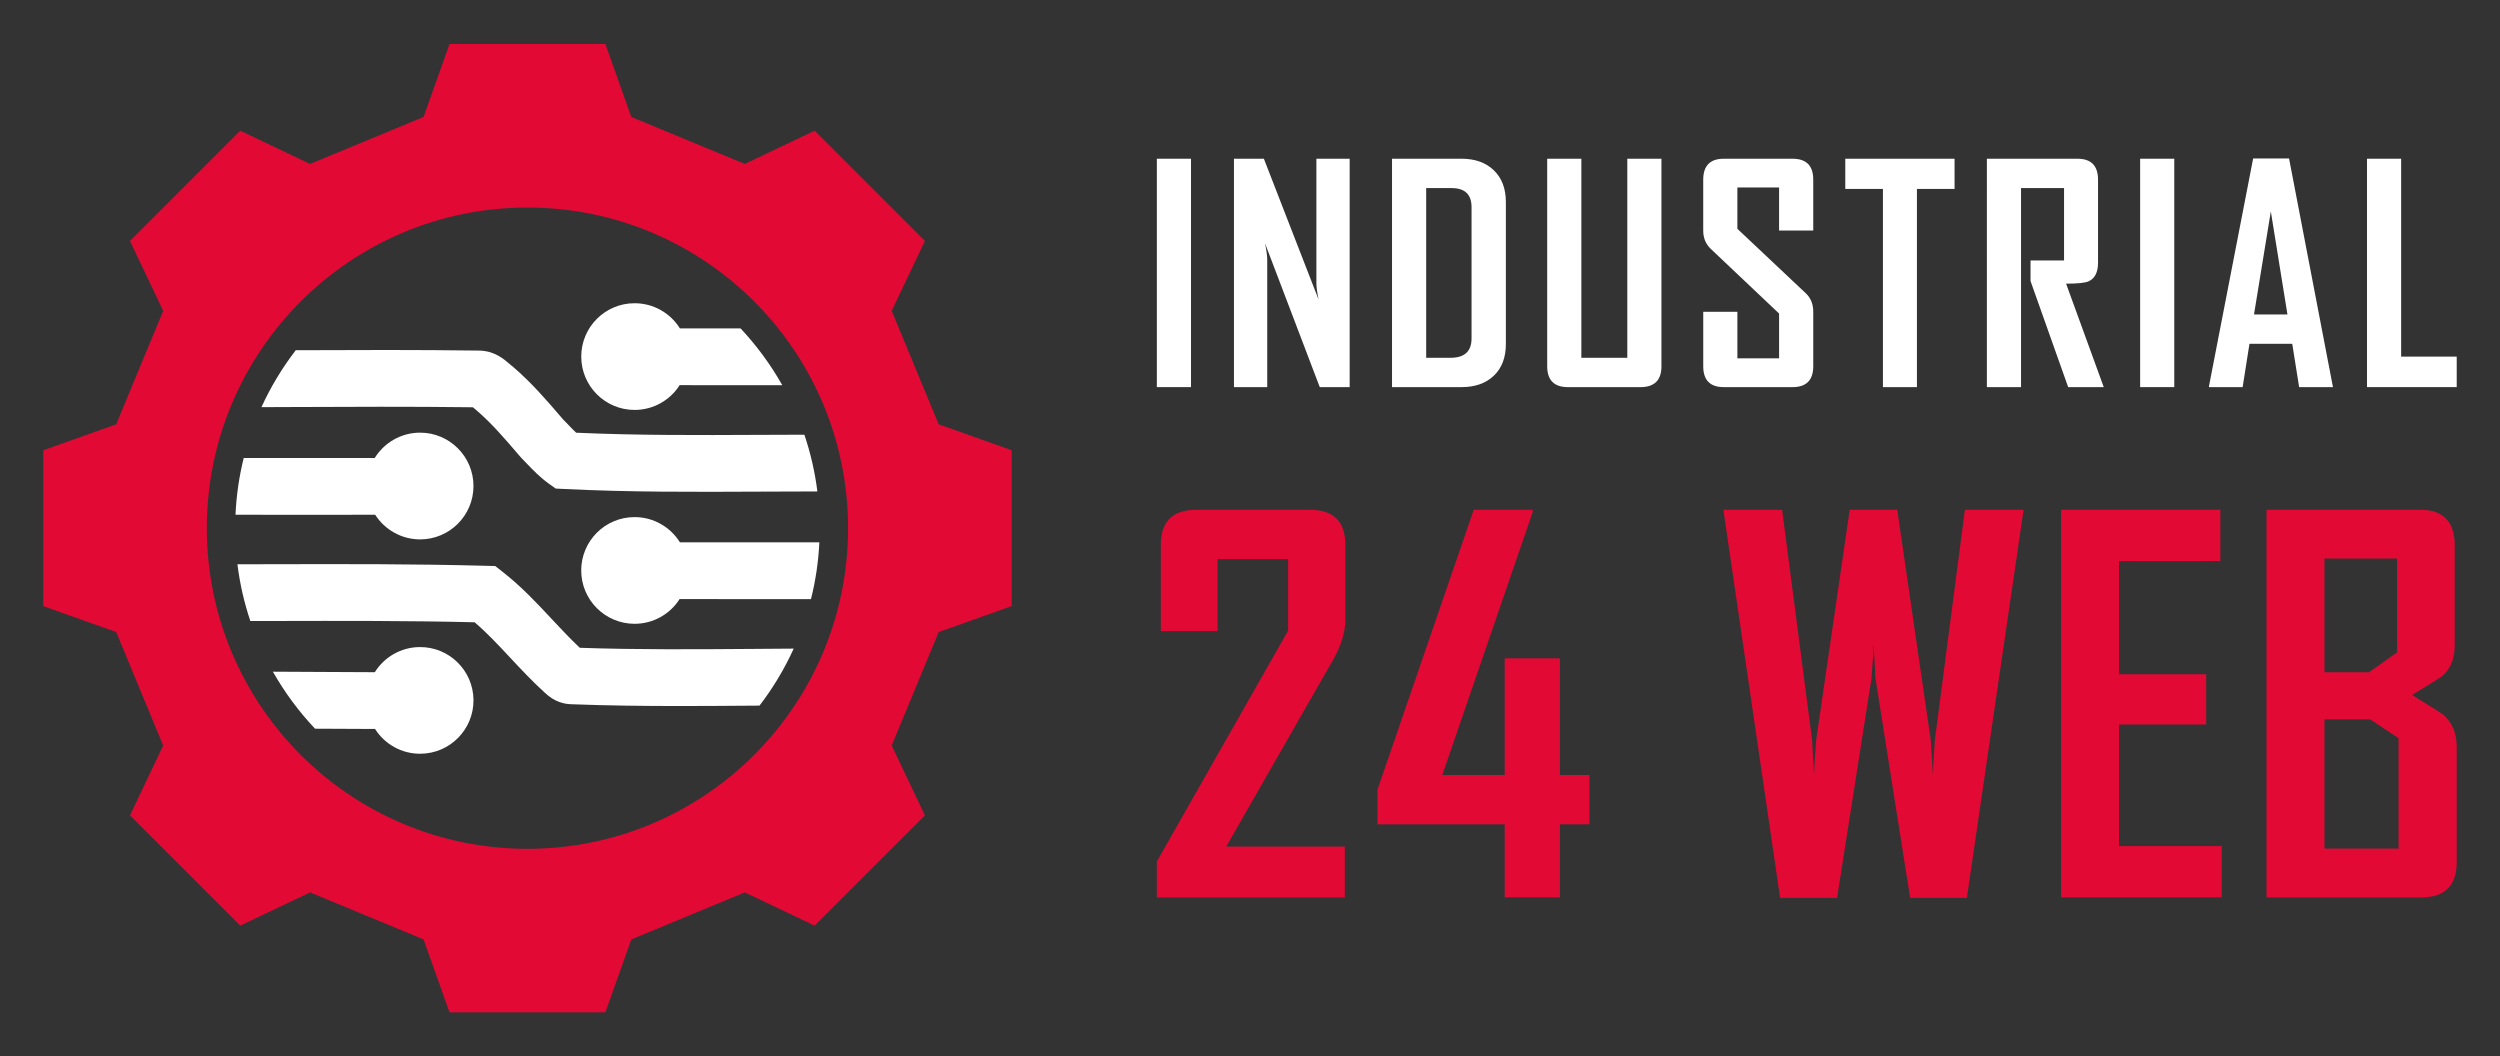 <?xml version="1.0" encoding="utf-8"?>
<!-- Generator: Adobe Illustrator 16.0.0, SVG Export Plug-In . SVG Version: 6.00 Build 0)  -->
<!DOCTYPE svg PUBLIC "-//W3C//DTD SVG 1.1//EN" "http://www.w3.org/Graphics/SVG/1.1/DTD/svg11.dtd">
<svg version="1.1" id="Calque_1" xmlns="http://www.w3.org/2000/svg" xmlns:xlink="http://www.w3.org/1999/xlink" x="0px" y="0px"
	 width="142px" height="60px" viewBox="0 0 142 60" enable-background="new 0 0 142 60" xml:space="preserve">
<rect x="0" y="0" width="142" height="60" fill="#333333" stroke="none"/>
<g>
	<g>
		<g>
			<path fill="#E20935" d="M76.415,35.215c0,0.694-0.239,1.464-0.718,2.306l-6.049,10.566h6.738v2.884H65.709v-2.039l7.457-13.111
				v-4.066h-4.009v4.094h-3.222v-4.896c0-1.331,0.67-1.997,2.012-1.997h6.457c1.341,0,2.012,0.666,2.012,1.997V35.215z"/>
			<path fill="#E20935" d="M90.279,46.821h-1.675v4.149h-3.137v-4.149h-7.231v-1.955l5.473-15.911h3.349c0,0.066,0,0.107,0,0.126
				l-5.135,14.939h3.544v-6.626h3.137v6.626h1.675V46.821z"/>
			<path fill="#E20935" d="M114.94,28.955L111.718,51h-3.221l-1.971-12.479c-0.019-0.45-0.055-1.119-0.112-2.011
				c0,0.45-0.038,1.119-0.112,2.011L104.346,51h-3.235l-3.223-22.045h3.336l1.701,13.055c0.029,0.45,0.066,1.121,0.113,2.011
				c0.01-0.448,0.05-1.122,0.125-2.011l1.901-13.055h2.7l1.9,13.055c0.028,0.45,0.071,1.121,0.126,2.011
				c0.008-0.448,0.047-1.122,0.114-2.011l1.702-13.055H114.94z"/>
			<path fill="#E20935" d="M126.199,50.971h-9.129V28.955h9.046v2.912h-5.756v6.429h4.951v2.855h-4.951v6.907h5.839V50.971z"/>
			<path fill="#E20935" d="M139.542,48.958c0,1.343-0.669,2.013-2.012,2.013h-8.792V28.955h8.736c1.302,0,1.954,0.676,1.954,2.025
				v5.67c0,0.751-0.232,1.331-0.701,1.744c-0.065,0.057-0.639,0.418-1.717,1.083c1.117,0.685,1.708,1.06,1.771,1.126
				c0.507,0.44,0.76,1.044,0.76,1.815V48.958z M136.152,37.057v-5.332h-4.122v6.46h2.531L136.152,37.057z M136.237,48.2v-6.274
				l-1.618-1.069h-2.589V48.2H136.237z"/>
		</g>
		<g>
			<path fill="#FFFFFF" d="M67.649,21.988h-1.94V9.016h1.94V21.988z"/>
			<path fill="#FFFFFF" d="M76.661,21.988h-1.699l-3.108-8.165c0.083,0.398,0.125,0.711,0.125,0.937v7.229h-1.89V9.016h1.699
				l3.108,8c-0.083-0.397-0.125-0.712-0.125-0.938V9.016h1.89V21.988z"/>
			<path fill="#FFFFFF" d="M85.533,19.542c0,0.763-0.227,1.361-0.68,1.794c-0.454,0.434-1.063,0.652-1.832,0.652h-3.954V9.016h3.954
				c0.768,0,1.378,0.221,1.832,0.66c0.454,0.438,0.68,1.041,0.68,1.803V19.542z M83.584,19.22v-7.45
				c0-0.726-0.378-1.087-1.135-1.087h-1.442v9.639h1.392C83.189,20.321,83.584,19.954,83.584,19.22z"/>
			<path fill="#FFFFFF" d="M94.371,20.803c0,0.789-0.398,1.186-1.194,1.186h-4.119c-0.785,0-1.177-0.396-1.177-1.186V9.016h1.94
				v11.306h2.61V9.016h1.939V20.803z"/>
			<path fill="#FFFFFF" d="M102.993,20.803c0,0.789-0.393,1.186-1.177,1.186h-3.904c-0.78,0-1.168-0.396-1.168-1.186v-3.094h1.939
				v2.646h2.369V17.81l-3.887-3.68c-0.281-0.271-0.422-0.615-0.422-1.035v-2.884c0-0.797,0.388-1.195,1.168-1.195h3.904
				c0.784,0,1.177,0.394,1.177,1.179v2.9h-1.94v-2.445h-2.369v2.346l3.887,3.663c0.281,0.265,0.423,0.617,0.423,1.051V20.803z"/>
			<path fill="#FFFFFF" d="M111.019,10.732h-2.137v11.256h-1.931V10.732h-2.139V9.016h6.207V10.732z"/>
			<path fill="#FFFFFF" d="M119.493,21.988h-2.021l-2.138-6.025v-1.17h1.904v-4.11h-2.443v11.306h-1.94V9.016H118
				c0.781,0,1.168,0.398,1.168,1.195v4.715c0,0.549-0.183,0.899-0.554,1.062c-0.2,0.081-0.618,0.124-1.26,0.124L119.493,21.988z"/>
			<path fill="#FFFFFF" d="M123.498,21.988h-1.938V9.016h1.938V21.988z"/>
			<path fill="#FFFFFF" d="M132.512,21.988h-1.921l-0.392-2.462h-2.429l-0.388,2.462h-1.915v-0.034L127.979,9h2.039L132.512,21.988z
				 M129.927,17.86l-0.944-5.853l-0.955,5.853H129.927z"/>
			<path fill="#FFFFFF" d="M139.542,21.988h-5.096V9.016h1.939v11.24h3.156V21.988z"/>
		</g>
	</g>
	<g>
		<g>
			<g>
				<path fill="#E20935" d="M53.317,24.101c-1.065-2.574-1.604-3.874-2.669-6.445l1.887-3.971c-3.127-3.126-3.135-3.135-6.262-6.261
					l-3.97,1.887c-2.573-1.065-3.872-1.603-6.445-2.668L34.386,2.5c-4.421,0-4.434,0-8.855,0l-1.473,4.143
					c-2.572,1.065-3.872,1.603-6.445,2.668l-3.97-1.887c-3.126,3.126-3.135,3.135-6.261,6.261l1.887,3.971
					c-1.065,2.571-1.604,3.871-2.669,6.445l-4.142,1.472c0,4.422,0,4.435,0,8.855L6.6,35.899c1.066,2.574,1.604,3.872,2.669,6.446
					l-1.887,3.97c3.126,3.126,3.135,3.135,6.261,6.261l3.97-1.887c2.573,1.066,3.873,1.604,6.445,2.669l1.473,4.142
					c4.421,0,4.434,0,8.855,0l1.473-4.142c2.573-1.065,3.872-1.603,6.445-2.669l3.97,1.887c3.127-3.126,3.135-3.135,6.262-6.261
					l-1.887-3.97c1.065-2.574,1.604-3.872,2.669-6.446l4.142-1.472c0-4.421,0-4.434,0-8.855L53.317,24.101z M29.959,48.213
					c-10.058,0-18.211-8.155-18.211-18.213c0-10.059,8.153-18.212,18.211-18.212c10.058,0,18.212,8.153,18.212,18.212
					C48.171,40.058,40.017,48.213,29.959,48.213z"/>
				<g>
					<path fill="#FFFFFF" d="M26.894,39.75c0.018,1.672-1.325,3.044-2.998,3.062c-1.089,0.013-2.05-0.55-2.593-1.407
						c-1.106-0.002-2.206-0.009-3.286-0.015c-0.042,0-0.083-0.003-0.125-0.003c-0.922-0.975-1.726-2.06-2.391-3.235
						c0.852,0.002,1.698,0.009,2.535,0.013c1.07,0.007,2.161,0.014,3.254,0.016c0.529-0.847,1.466-1.416,2.538-1.427
						C25.503,36.733,26.875,38.076,26.894,39.75z"/>
					<path fill="#FFFFFF" d="M45.082,36.841c-0.524,1.156-1.178,2.241-1.941,3.238c-0.127,0-0.254,0.002-0.38,0.002
						c-1.366,0.011-2.751,0.021-4.147,0.021c-2.042,0-4.108-0.023-6.169-0.102c-0.396-0.008-0.962-0.135-1.506-0.661
						c-0.725-0.66-1.354-1.334-1.962-1.985c-0.668-0.716-1.305-1.398-2.017-2.009c-3.781-0.091-7.622-0.082-11.34-0.073
						c-0.463,0-0.93,0.002-1.4,0.002c-0.347-1.033-0.596-2.111-0.733-3.223c0.715,0,1.426-0.002,2.126-0.004
						c3.923-0.009,7.979-0.018,11.983,0.09l0.532,0.013l0.419,0.329c1.077,0.842,1.946,1.774,2.786,2.675
						c0.535,0.571,1.042,1.115,1.6,1.64c3.276,0.113,6.594,0.088,9.805,0.064C43.511,36.852,44.294,36.845,45.082,36.841z"/>
					<path fill="#FFFFFF" d="M46.539,30.806c-0.052,1.106-0.214,2.186-0.476,3.225c-0.991,0-1.949,0-2.878,0
						c-1.602,0-3.121,0-4.584-0.004c-0.538,0.847-1.484,1.405-2.56,1.405c-1.673-0.002-3.029-1.36-3.028-3.034
						c0.002-1.673,1.36-3.029,3.034-3.026c1.087,0,2.038,0.573,2.573,1.433C41.063,30.808,43.661,30.808,46.539,30.806z"/>
					<path fill="#FFFFFF" d="M44.433,21.879c-0.768,0-1.528,0-2.279,0c-1.202,0-2.384,0-3.55-0.002
						c-0.538,0.847-1.483,1.407-2.559,1.407c-1.674,0-3.03-1.357-3.03-3.031c0.001-1.674,1.359-3.032,3.032-3.029
						c1.086,0,2.037,0.571,2.572,1.429c1.133,0.002,2.281,0.002,3.448,0.002C42.977,19.628,43.773,20.708,44.433,21.879z"/>
					<path fill="#FFFFFF" d="M46.427,27.914c-1.124,0-2.246,0.007-3.349,0.011c-3.619,0.018-7.36,0.034-11.041-0.152l-0.472-0.023
						l-0.385-0.273c-0.507-0.365-0.89-0.763-1.228-1.117c-0.098-0.101-0.196-0.204-0.299-0.307l-0.084-0.093l-0.095-0.109
						c-0.824-0.963-1.538-1.796-2.423-2.559c-0.073-0.057-0.137-0.112-0.194-0.159c-3.481-0.045-7.045-0.028-10.496-0.013
						c-0.499,0.002-1.003,0.004-1.51,0.006c0.526-1.153,1.183-2.238,1.948-3.233c3.421-0.015,6.947-0.027,10.398,0.02
						c0.87,0.004,1.421,0.479,1.717,0.737c0.046,0.038,0.093,0.079,0.121,0.101l0.082,0.064c1.088,0.935,1.923,1.908,2.807,2.939
						l0.054,0.064c0.105,0.103,0.206,0.208,0.304,0.312c0.157,0.165,0.302,0.315,0.446,0.448c3.425,0.155,6.936,0.14,10.336,0.123
						c0.866-0.005,1.743-0.007,2.625-0.009C46.038,25.725,46.288,26.804,46.427,27.914z"/>
					<path fill="#FFFFFF" d="M26.894,27.604c0,1.674-1.354,3.031-3.028,3.034c-1.073,0-2.017-0.559-2.556-1.401
						c-1.208,0.005-2.445,0.005-3.72,0.005c-1.36,0-2.762-0.003-4.213-0.005c0.049-1.106,0.208-2.183,0.466-3.223
						c2.626,0.005,5.092,0.005,7.441,0c0.534-0.861,1.487-1.438,2.576-1.439C25.533,24.573,26.892,25.931,26.894,27.604z"/>
				</g>
			</g>
		</g>
	</g>
</g>
</svg>

